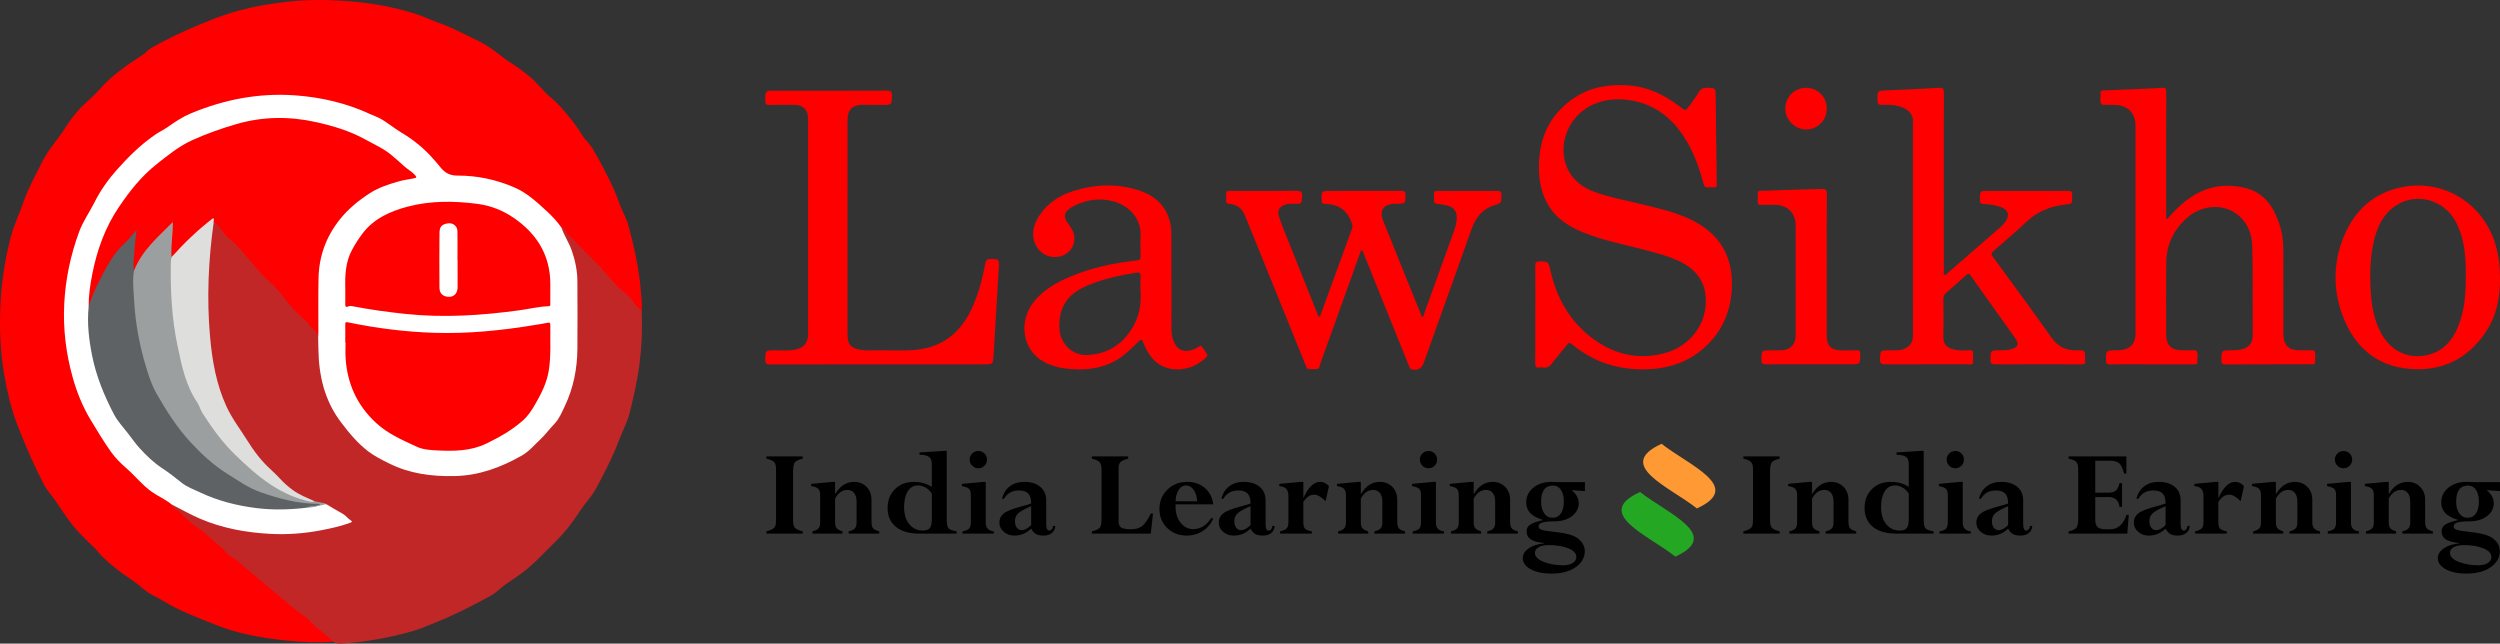 <?xml version="1.0" encoding="UTF-8"?>
<!DOCTYPE svg PUBLIC "-//W3C//DTD SVG 1.1//EN" "http://www.w3.org/Graphics/SVG/1.1/DTD/svg11.dtd">
<!-- Creator: CorelDRAW 2020 (64-Bit) -->
<svg xmlns="http://www.w3.org/2000/svg" xml:space="preserve" width="645.72mm" height="166.232mm" version="1.1" style="shape-rendering:geometricPrecision; text-rendering:geometricPrecision; image-rendering:optimizeQuality; fill-rule:evenodd; clip-rule:evenodd"
viewBox="0 0 64557.7 16619.55"
 xmlns:xlink="http://www.w3.org/1999/xlink"
 xmlns:xodm="http://www.corel.com/coreldraw/odm/2003">
 <rect x="0" y="0" width="64557.7" height="16619.55" fill="#333333" stroke="none"/>
 <defs>
  <style type="text/css">
   <![CDATA[
    .fil8 {fill:#24A824}
    .fil7 {fill:#FF9933}
    .fil6 {fill:black;fill-rule:nonzero}
    .fil5 {fill:#5E6264;fill-rule:nonzero}
    .fil3 {fill:#9C9F9F;fill-rule:nonzero}
    .fil1 {fill:#C22727;fill-rule:nonzero}
    .fil4 {fill:#DEDEDD;fill-rule:nonzero}
    .fil0 {fill:red;fill-rule:nonzero}
    .fil2 {fill:white;fill-rule:nonzero}
   ]]>
  </style>
 </defs>
 <g id="Layer_x0020_1">
  <g id="_2460319104144">
   <path class="fil0" d="M8604.52 16571.9c-407.35,27.79 -814.41,12.52 -1219.4,-31.62 -628.47,-68.19 -1254.18,-173.53 -1839.3,-413.66 -457.8,-187.72 -928.13,-355.63 -1352.23,-621.58 -109.18,-68.18 -230.77,-116.46 -340.64,-187.02 -158.83,-102.58 -289.9,-239.55 -449.13,-342.42 -281.52,-182.49 -545.8,-389.02 -784.56,-626 -54.59,-54.3 -96.96,-121.4 -152.24,-174.9 -242.01,-231.86 -486.68,-460.97 -683.75,-733.82 -117.16,-162.68 -230.48,-328.13 -341.43,-495.05 -98.05,-147.31 -225.26,-272.85 -307.93,-432.77 -258.66,-499.49 -481.15,-1012.97 -684.15,-1538.17 -161.99,-419.28 -261.41,-849.59 -338.18,-1286.21 -105.74,-601.38 -128.69,-1210.44 -100.51,-1820.09 27.09,-590.64 117.45,-1171.51 267.33,-1744.41 84.44,-323.59 231.17,-622.55 338.58,-936.79 118.54,-346.55 303.49,-661.87 463.32,-989.71 161.31,-331.28 414.45,-594.08 607.69,-899.94 140.12,-221.12 298.27,-429.33 488.74,-606.6 141.5,-131.45 290.3,-257.97 414.06,-403.9 153.62,-181.12 333.35,-328.93 517.92,-471.81 184.56,-142.78 379.57,-273.54 577.03,-398.68 76.46,-48.28 125.83,-123.36 203.68,-167.9 537.42,-306.25 1098.89,-556.15 1676.91,-779.34 596.25,-229.79 1210.14,-350.1 1836.84,-422.73 494.36,-56.95 991.38,-58.04 1488.9,-23.94 623.93,42.77 1238.91,143.18 1833.97,334.35 200.92,64.34 396.32,157.46 596.84,229.1 359.17,127.9 691.44,311.18 1034.25,474.16 333.36,158.84 593.3,415.73 900.63,607 139.43,86.51 266.25,188.4 394.94,289.5 208.89,164.76 359.76,388.34 563.84,554.48 198.85,162.38 357.98,357 516.83,552.7 118.93,146.72 225.94,303.78 327.15,463.72 66.02,103.96 163.37,180.42 226.63,285.76 223.19,370.21 420.27,754.3 596.84,1148.55 48.68,108.1 80.7,223.49 125.54,333.75 74.69,183.48 174.8,355.53 225.95,550.63 141.79,541.57 265.95,1085.89 310.78,1645.98 14.19,178.65 36.85,356.31 25.32,535.94 -120.21,-17.74 -176.18,-117.45 -234.91,-200.92 -69.96,-99.43 -153.33,-182.1 -242.71,-260.63 -238.75,-208.99 -451.49,-441.84 -647.29,-691.44 -71.24,-90.75 -156.09,-170.37 -243.98,-245.46 -236.69,-200.53 -437.31,-435.53 -636.16,-671.63 -25.32,-30.15 -57.75,-45.53 -86.91,-67.41 -148.4,-192.93 -326.36,-357.69 -497.81,-528.74 -456.04,-454.26 -1020.55,-672.23 -1646.96,-758.45 -215.21,-29.55 -430.03,-48.38 -647.59,-44.83 -152.35,2.37 -237.09,-114.4 -327.15,-211.36 -101.5,-109.48 -198.46,-223.19 -298.27,-334.05 -281.92,-312.85 -650.74,-508.94 -989.31,-746.72 -509.64,-357.69 -1088.06,-536.04 -1682.83,-670.94 -242.6,-55.28 -489.83,-103.56 -742.48,-99.72 -100.51,1.38 -199.94,-21.19 -301.43,-21.88 -775.19,-5.91 -1521.9,129.28 -2243.2,417.8 -265.85,106.72 -506.78,248.22 -745.93,402.92 -333.06,215.11 -666.41,428.54 -943.1,716.07 -240.24,249.89 -481.16,498.8 -682.37,783.48 -91.05,128.98 -168.6,264.96 -240.24,404 -98.05,189.09 -240.93,352.76 -319.76,550.63 -163.37,409.42 -310.78,823.18 -386.95,1260.78 -61.88,354.24 -101.1,709.86 -102.58,1067.85 -3.45,827.72 148.8,1625.87 490.91,2383.32 135.2,299.95 313.84,575.26 492.59,850.28 132.04,203.29 266.54,404.59 429.63,586.4 63.26,70.54 140.81,121 209.29,183.57 246.74,225.55 451.2,500.57 748.68,669.17 132.83,75.38 268.42,147.02 381.74,251.95 13.21,26.41 26.11,54.3 51.83,71.64 218.66,149.88 382.33,361.53 605.52,511.02 215.2,144.26 409.52,324.28 603.15,499.88 372.97,337.49 772.73,642.76 1156.53,967.44 267.23,226.24 532.2,456.03 802.98,678.83 78.24,64.34 173.13,102.28 246.74,173.12 212.05,204.46 429.34,402.92 661.19,585.12 25.41,19.81 56.36,40.6 42.07,82.37z"/>
   <path class="fil1" d="M14497.85 5875.85c100.51,11.44 105.34,115.39 163.08,169.98 226.93,213.72 433.76,447.75 659.7,663.94 248.22,237.38 448.44,523.13 701.88,757.75 103.56,95.98 226.93,175.89 303.1,293.45 68.48,105.64 152.93,188.41 245.75,267.63 18.43,440.06 2.07,878.46 -50.74,1316.76 -54.89,451.99 -155.01,893.43 -265.56,1333.51 -54.2,215.2 -163.37,408.14 -239.55,613.88 -133.81,363.61 -302.7,708.78 -480.76,1052.29 -85.43,165.44 -168.89,332.27 -279.75,479.97 -81.39,108.49 -171.75,210.67 -246.15,324.39 -194.02,296.49 -402.92,582.25 -658.03,828.7 -290.29,280.14 -555.85,587.48 -883.97,826.63 -116.87,85.14 -235.71,167.91 -356.31,247.53 -157.87,103.57 -284.78,247.14 -452.98,337.89 -432.08,232.95 -863.19,464.81 -1321.69,646.9 -229.39,90.76 -453.27,197.48 -691.34,263.89 -601.38,167.51 -1212.89,281.91 -1837.52,317.68 -73.01,3.85 -141.5,-2.76 -202.3,-46.61 -131.45,-137.26 -284.09,-250.97 -431.79,-368.13 -102.88,-81 -167.51,-196 -279.85,-269.01 -255.11,-166.13 -480.07,-372.28 -712.91,-567.67 -263.89,-221.41 -524.91,-446.37 -793.62,-662.17 -149.48,-120.31 -280.24,-262.8 -454.65,-355.32 -84.15,-44.44 -132.83,-144.26 -213.14,-208.21 -217.96,-173.82 -410.21,-384.79 -642.76,-533.97 -225.55,-144.56 -380.95,-361.83 -600.98,-507.18 -21.29,-14.19 -67.11,-28.47 -43.46,-75.08 57.36,-15.28 100.81,19.91 146.63,42.47 231.17,113.31 457.51,237.77 695.97,334.74 474.17,192.94 972.67,283.29 1480.13,336.11 354.93,37.25 708.78,24.34 1062.04,-5.91 241.23,-20.5 479.98,-70.55 716.76,-124.35 138.65,-31.34 276.01,-66.42 411.89,-106.72 63.96,-18.83 80.31,-41.78 20.5,-94.99 -89.96,-79.92 -181.11,-154.61 -293.74,-201.62 -86.81,-36.16 -159.83,-95.87 -236,-149.78 -102.19,-66.71 -228.41,-46.9 -336.81,-91.05 -269.1,-105.73 -535.74,-224.27 -741.2,-430.4 -307.24,-308.32 -646.9,-590.64 -883.98,-961.83 -160.21,-251.36 -324.28,-500.57 -484.9,-751.93 -237.77,-372.28 -359.07,-782.49 -454.65,-1205.21 -113.71,-504.32 -150.86,-1015.73 -174.51,-1531.18 -30.64,-668.87 11.14,-1332.82 87.21,-1996.07 12.52,-110.86 14.29,-223.19 43.16,-331.98 36.85,-51.83 76.07,-33.69 113.61,-1.77 25.41,21.98 45.91,49.07 66.81,75.48 257.87,328.52 576.34,601.77 850.28,916 59.02,68.09 102.87,145.94 160.21,215.11 69.86,83.46 151.16,154.02 227.73,229.79 184.85,183.57 371.58,364.98 521.06,581.56 95.18,137.66 216.58,257.97 340.64,368.83 148.4,132.83 277.08,281.62 411.88,425.89 40.4,43.06 49.08,99.42 64.75,152.93 13.2,78.24 9.36,156.78 7.59,235.01 -13.51,544.32 98.34,1059.88 336.11,1550.39 140.52,289.51 345.96,529.34 556.54,765.44 538.51,602.37 1238.23,896.49 2021.79,975.42 725.14,73.31 1431.16,-24.33 2080.52,-399.47 149.49,-86.22 298.96,-168.59 432.38,-277.38 101.2,-82.38 182.89,-185.25 277.09,-275.61 364.98,-350.4 622.56,-768.3 769.58,-1254.97 100.51,-332.28 144.65,-671.54 147.41,-1016.42 4.54,-519.3 -8.28,-1038.98 3.85,-1557.98 11.82,-502.74 -98.35,-970.21 -338.58,-1409.98 -29.86,-54.19 -69.57,-108.79 -43.46,-177.96z"/>
   <path class="fil2" d="M14497.85 5875.85c68.48,205.06 193.24,384.11 264.87,588.86 91.05,259.94 145.34,525.6 147.02,799.83 4.24,579.1 4.53,1158.3 0.39,1737.02 -3.45,521.46 -102.18,1021.73 -330.2,1496.2 -74.78,155 -139.82,318.77 -257.67,440.46 -128.89,133.42 -236.99,284.67 -372.57,411.59 -154.02,143.86 -289.21,308.32 -476.62,415.04 -541.96,309.01 -1111.31,517.23 -1746.77,529.04 -584.73,11.14 -1148.56,-62.57 -1676.23,-326.06 -185.94,-92.43 -376.12,-186.33 -539.88,-311.47 -278.37,-212.74 -501.95,-482.14 -712.52,-762.98 -420.66,-560.09 -566.98,-1199.98 -575.36,-1883.74 -1.09,-104.35 -4.14,-208.6 -6.21,-313.25 -52.23,-547.47 -29.56,-1096.72 -17.45,-1644.59 9.76,-445.29 166.53,-862.4 412.98,-1229.16 197.47,-293.74 463.42,-531.9 756.07,-741.1 370.9,-265.66 785.64,-406.07 1225.02,-492.59 30.94,-5.91 75.08,3.15 84.45,-38.23 7.68,-32.71 -25.32,-54.3 -48.68,-69.56 -270.39,-181.41 -476.92,-443.22 -760.22,-606.21 -404.99,-233.24 -817.27,-450.22 -1276.75,-563.15 -144.26,-35.17 -284.78,-89.66 -426.97,-131.44 -174.51,-51.05 -360.74,-56.96 -542.54,-77.45 -283.7,-32.02 -567.38,-30.25 -849.59,3.45 -205.84,24.63 -414.35,37.54 -611.82,120.6 -157.86,66.03 -332.66,81.69 -496.03,138.35 -436.32,151.26 -857.28,337.2 -1231.33,607.98 -389.61,282.61 -759.53,594.09 -1042.82,988.63 -204.07,283.69 -425.89,556.24 -570.43,880.53 -232.55,521.75 -406.77,1058.5 -467.17,1628.93 -16.07,148.49 -29.95,296.49 -43.46,444.99 -25.81,568.36 45.82,1123.42 205.35,1670.6 75.48,259.65 173.13,507.87 287.54,751.25 93.81,199.54 175.2,406.37 316.7,577.33 114.29,138.05 238.07,268.41 338.18,416.81 143.57,212.74 318.77,393.56 515.85,555.56 164.85,135.19 342.12,253.34 515.95,375.73 98.04,68.87 177.26,160.61 283.59,217.96 419.28,226.34 853.43,409.13 1320.99,515.85 374.06,85.23 752.93,116.17 1133.19,124.84 218.65,5.23 439.47,-21.98 658.81,-36.55 111.55,-5.23 221.71,-16.66 328.14,-53.12 16.65,-5.61 34.09,-9.06 51.43,-11.53 57.35,-4.83 115.09,-25.71 171.75,3.85 136.97,80.99 272.16,166.13 411.89,241.61 83.07,44.84 132.83,124.75 213.13,174.12 59.72,36.85 -5.91,52.81 -35.86,63.95 -231.17,85.93 -472.4,136.97 -713.31,184.27 -444.6,87.2 -895.11,121 -1347.99,95.97 -618.82,-34.09 -1222.95,-144.65 -1794.76,-388.62 -252.75,-108.2 -492.59,-246.55 -738.35,-371 -158.54,-129.97 -349.41,-209.19 -515.94,-327.74 -241.52,-171.35 -422.63,-406.37 -643.45,-598.61 -152.25,-132.44 -294.43,-273.25 -410.51,-437.31 -186.63,-264.18 -353.55,-541.27 -520.68,-818.65 -205.84,-342.02 -354.24,-707 -461.35,-1088.05 -175.89,-625.32 -254.13,-1263.55 -220.33,-1914.98 33.01,-634.09 161.2,-1244.54 379.86,-1843.14 103.67,-283.3 275.02,-520.68 406.77,-783.48 152.63,-304.18 349.7,-579.89 575.95,-833.92 304.57,-341.43 628.56,-662.57 1010.2,-918.48 98.05,-65.33 207.22,-115.38 303.79,-184.26 189.89,-135.49 384.21,-262.8 600.69,-352.76 856.88,-355.62 1743.71,-527.67 2675.29,-462.74 681.39,47.99 1332.83,200.63 1952.92,487.07 67.11,30.94 137.66,54.59 204.07,87.21 216.58,106.72 395.92,270.48 603.15,392.47 267.62,157.86 509.24,349.31 724.74,572.89 100.12,103.96 192.64,215.5 283.99,327.44 113.31,138.74 242.7,206.83 435.63,205.74 504.71,-1.67 990.3,100.81 1459.24,302.12 334.44,143.57 588.17,382.03 847.23,619.8 138.34,127.21 266.54,265.26 375.03,419.96z"/>
   <path class="fil0" d="M2289.15 7919.43c-2.47,-285.08 39.31,-565.62 94.2,-843.97 121.3,-616.75 330.89,-1201.37 683.06,-1723.52 276.01,-409.13 581.97,-798.15 973.36,-1108.26 292.66,-232.16 582.95,-469.24 926.75,-625.02 369.82,-167.12 750.16,-301.33 1141.56,-415.04 685.13,-199.15 1374.11,-201.22 2053.72,-50.06 433.17,96.27 868.02,225.25 1266.7,445.68 241.32,133.52 496.83,243.69 705.33,426.48 102.58,90.06 207.91,177.66 307.63,270.48 84.15,78.24 188.8,129.97 267.04,216.19 48.68,53.21 65.63,77.55 -24.04,93.91 -135.88,24.63 -272.46,44.44 -405.98,82.67 -252.35,72.72 -507.17,157.17 -722.67,296.2 -288.52,185.94 -559.4,403.9 -778.74,679.22 -356.31,446.76 -540.48,952.56 -551.62,1519.44 -9.36,466.87 -3.15,934.43 -3.84,1401.3 -0.4,37.15 -3.85,74.39 -5.52,111.25 -35.87,-137.36 -159.92,-208.6 -237.08,-314.92 -89.77,-124.16 -222.5,-206.14 -326.46,-318.47 -244.38,-263.89 -445.29,-567.67 -712.92,-808.9 -330.3,-297.18 -574.96,-669.56 -889.59,-979.26 -50.06,-49.37 -104.26,-95.19 -159.23,-139.04 -117.85,-93.8 -179.04,-235.01 -284.29,-339.65 -27.19,-26.7 -44.93,-58.34 -87.99,-57.35 -28.47,-20.5 -46.61,-58.73 -94.2,-14.88 -98.05,91.05 -215.2,161.99 -291.28,276.3 -47.3,71.23 -128.3,100.8 -191.56,151.94 -161.3,129.97 -283.99,296.2 -433.17,436.92 -23.25,22.27 -37.54,72.32 -87.89,42.76 -24.73,-40.99 -18.14,-86.51 -19.12,-130.66 -4.54,-231.17 26.4,-460.27 39.9,-690.06 -3.74,-6.9 -11.43,-10.45 -17.74,-4.53 -297.48,296.89 -603.44,586.1 -823.08,951.48 -47.7,79.22 -58.73,178.35 -132.44,242.99 -87.6,-36.55 -56.66,-115.77 -50.45,-173.13 29.16,-262.79 15.67,-528.74 76.17,-806.82 -222.2,254.42 -462.74,467.86 -626.11,746.03 -197.08,335.03 -388.92,672.62 -503.33,1047.36 -12.91,42.37 -26.4,87.2 -75.08,104.95z"/>
   <path class="fil3" d="M3459.98 6993.57c200.63,-525.3 622.26,-875.01 1004.3,-1262.95 4.53,305.17 -55.98,604.83 -34.1,907.33 27.79,28.77 13.9,63.27 12.92,95.88 -12.52,399.77 7.29,798.15 35.07,1196.55 24.34,351.08 71.64,698.73 143.97,1041.83 88.29,420.27 184.56,840.52 385.08,1224.63 216.28,413.66 461.65,808.2 759.62,1171.51 286.35,348.92 625.71,638.23 968.43,925.66 274.63,230.48 586.4,399.37 919.75,525.6 148.11,55.97 301.82,103.56 461.65,120.6 105.34,33.7 221.12,28.48 320.15,84.45 -59.71,-13.21 -110.17,34.49 -169.28,26.11 -142.1,-32.71 -287.83,-14.98 -431.69,-32.71 -502.35,-61.89 -985.87,-190.08 -1432.93,-424.01 -473.38,-247.93 -908.61,-554.18 -1291.72,-933.74 -344.49,-341.03 -623.64,-727.21 -888.12,-1130.82 -445.98,-680.99 -626.4,-1445.05 -740.41,-2233.06 -56.37,-388.62 -73.41,-780.12 -69.27,-1172.2 0.4,-48.28 -1.67,-98.73 46.61,-130.66z"/>
   <path class="fil4" d="M8116.76 12940.3c-32.71,27.79 -69.86,20.9 -106.72,13.21 -360.84,-76.46 -690.06,-225.65 -999.07,-425.19 -339.27,-219.35 -632.61,-491.11 -922.22,-769.58 -334.73,-321.23 -604.82,-692.43 -853.72,-1080.07 -58.05,-90.06 -84.15,-201.22 -143.97,-289.51 -297.87,-439.47 -397.99,-946.94 -505.1,-1450.67 -149.09,-699.42 -184.57,-1409.97 -176.19,-2123.58 0.69,-60.11 5.52,-118.93 20.5,-176.97 328.14,-365.97 680.6,-706.02 1071.69,-1004.59 48.29,34.78 2.07,73.7 16.66,105.64 -138.64,982.41 -182.1,1968.98 -94.2,2957.6 54.59,613.2 159.62,1219.11 417.5,1786.1 151.95,334.04 378.19,623.54 571.12,933.34 120.71,192.94 253.83,374.74 407.75,539.79 128.98,138.05 277.48,257.97 403.61,397.69 100.12,110.86 209.98,206.83 328.82,295.51 172.14,128.59 371.29,202.99 563.54,291.28z"/>
   <path class="fil0" d="M8916.39 8846.47c0,-153.23 0.69,-306.25 -0.39,-459.48 -0.3,-50.75 -3.16,-78.93 70.94,-63.27 735.88,152.94 1478.75,246.75 2230.99,270.78 866.24,27.39 1722.43,-59.12 2574.78,-199.54 114,-18.82 229.1,-34.78 342.12,-59.12 62.57,-13.21 78.14,4.83 76.76,65.04 -6.9,395.23 22.66,792.24 -43.75,1185.3 -51.44,306.26 -189.79,578.12 -342.81,844.07 -89.28,155.4 -185.55,306.95 -320.45,426.18 -279.84,248.91 -601.37,430.31 -938.27,594.38 -412.97,200.92 -844.66,201.71 -1283.06,180.42 -179.04,-8.97 -362.52,-21.19 -525.59,-97.25 -368.14,-171.06 -740.42,-329.91 -1047.65,-614.28 -490.92,-454.36 -741.9,-1011.59 -785.35,-1669.92 -8.67,-133.91 -1.38,-268.71 -1.38,-403.31l-6.9 0z"/>
   <path class="fil0" d="M8916.39 7448.52c-7.69,-342.12 4.14,-679.61 172.73,-992.47 79.62,-147.71 167.51,-287.83 269.7,-422.73 297.97,-394.54 727.6,-581.17 1174.27,-698.73 588.86,-154.71 1197.24,-148.11 1802.74,-69.17 340.05,44.83 651.44,169.68 929.9,360.55 596.54,408.73 943.49,963.6 945.17,1704.99 0.39,168.3 0.69,336.21 -0.69,504.41 0,30.25 12.51,70.55 -43.06,72.33 -258.27,7.98 -508.56,71.92 -763.37,106.32 -976.11,132.44 -1953.31,196.49 -2937.11,92.13 -453.27,-47.98 -903.78,-109.47 -1351.14,-196.38 -35.77,-7 -79.62,-14.29 -110.17,-0.3 -82.38,37.15 -91.84,2.07 -90.06,-68.87 3.45,-130.37 1.08,-261.42 1.08,-392.08z"/>
   <path class="fil5" d="M3459.98 6993.57c-35.47,189.1 -20.5,380.26 -9.76,569.35 15.67,278.76 35.87,557.23 77.25,834.32 59.72,399.07 150.18,789.39 272.46,1173.48 65.73,206.53 136.97,411.3 244.08,597.63 255.5,443.22 527.67,875.61 878.07,1253.5 285.76,307.63 593,592.7 950,814.8 275.71,171.36 539.89,362.92 852.45,472.79 463.03,162.29 931.96,288.82 1426.23,300.34 42.08,0.98 93.12,-15.67 116.77,40.99 -13.9,1.38 -27.79,2.76 -41.68,4.14 -111.55,30.94 -229.1,31.33 -341.04,60.21 -428.25,47.99 -857.57,58.04 -1285.13,2.76 -490.12,-62.97 -965.37,-183.58 -1415.88,-394.25 -175.5,-81.98 -361.44,-148 -511.32,-271.47 -157.07,-129.67 -319.75,-252.65 -488.74,-363.9 -217.28,-142.88 -400.06,-321.23 -573.59,-510.03 -109.87,-119.23 -203.68,-253.73 -302.7,-383.02 -125.53,-163.77 -269.11,-312.56 -366.46,-498.9 -250.97,-480.36 -455.34,-976.4 -562.06,-1509.99 -83.76,-418.88 -133.13,-839.53 -89.67,-1267.09 115.38,-374.74 293.35,-721.99 485.59,-1060.57 114.69,-202.3 246.44,-395.92 423.71,-555.85 114.7,-103.27 208.6,-229.79 327.44,-363.6 -18.03,164.36 -40.3,309.01 -48.28,454.36 -10.74,199.83 -49.37,398.97 -17.74,599.99z"/>
   <path class="fil3" d="M7884.8 13115.21c108.1,-51.44 226.34,-47.3 341.04,-60.21 -107.41,53.9 -225.65,49.07 -341.04,60.21z"/>
   <path class="fil2" d="M11816.55 6715.89c0,235.02 1.08,469.93 -0.3,704.64 -1.08,148.4 -87.3,243.98 -216.29,244.38 -156.78,0.29 -250.97,-81.39 -251.95,-235.41 -3.16,-469.93 -3.55,-939.55 0.69,-1409.58 1.67,-166.82 57.35,-224.57 209.29,-251.66 131.35,-23.65 251.66,64.64 254.02,198.16 4.93,249.89 1.38,499.49 1.38,749.47 1.09,0 2.17,0 3.16,0z"/>
   <path class="fil6" d="M20728.63 11785.66l0 57.94c-97.7,22.16 -163.59,51.69 -197.67,89.18 -34.08,36.92 -51.13,114.16 -51.13,230.61l0 1278.59c0,89.74 15.91,152.23 47.72,188.01 31.8,35.22 98.83,65.89 201.08,91.45l0 57.94 -937.21 0 0 -57.94c69.86,-17.61 122.11,-36.92 156.2,-58.51 34.65,-21.02 58.51,-47.71 72.14,-79.52 13.63,-32.37 20.45,-93.72 20.45,-185.17l0 -1275.18c0,-89.74 -15.91,-152.79 -48.28,-188.58 -32.38,-36.35 -98.84,-66.46 -200.51,-90.88l0 -57.94 937.21 0zm8404.8 0l0 57.94c-104.52,26.69 -172.67,57.37 -202.79,91.45 -30.66,34.65 -46,92.02 -46,173.24l0 1343.91c0,82.92 22.15,139.73 65.89,169.83 43.74,30.1 126.66,44.87 248.22,44.87 127.8,0 226.64,-27.83 297.07,-84.06 70.43,-56.24 143.7,-163.59 220.38,-321.5l57.94 0 -57.94 518.03 -1519.98 0 0 -57.94c105.65,-26.69 173.24,-58.51 203.35,-94.86 30.1,-36.92 45.44,-112.47 45.44,-228.34l0 -1275.18c0,-89.74 -16.48,-152.79 -48.85,-188.58 -32.37,-36.35 -98.83,-66.46 -199.94,-90.88l0 -57.94 937.21 0zm16823.26 0l0 57.94c-97.7,22.16 -163.59,51.69 -197.67,89.18 -34.08,36.92 -51.13,114.16 -51.13,230.61l0 1278.59c0,89.74 15.91,152.23 47.72,188.01 31.8,35.22 98.83,65.89 201.08,91.45l0 57.94 -937.21 0 0 -57.94c69.86,-17.61 122.11,-36.92 156.2,-58.51 34.65,-21.02 58.51,-47.71 72.14,-79.52 13.63,-32.37 20.45,-93.72 20.45,-185.17l0 -1275.18c0,-89.74 -15.91,-152.79 -48.28,-188.58 -32.38,-36.35 -98.84,-66.46 -200.51,-90.88l0 -57.94 937.21 0zm8776.28 688.43l64.75 0 0 616.85 -64.75 0c-23.29,-170.4 -115.3,-255.6 -276.06,-255.6l-351.02 0 0 586.75c0,89.75 20.45,153.37 61.35,189.72 40.89,36.92 111.33,55.1 211.29,55.1l116.44 0c194.83,0 334.56,-123.82 418.62,-371.48l57.94 0 -37.48 483.94 -1516.59 0 0 -57.94c99.97,-21.02 166.42,-51.12 199.38,-90.88 32.94,-39.19 49.41,-115.3 49.41,-228.91l0 -1281.43c0,-93.72 -17.04,-157.91 -51.12,-194.26 -34.08,-35.78 -99.97,-63.62 -197.67,-82.36l0 -57.94 1492.72 0 0 443.05 -57.93 0c-32.95,-130.08 -74.41,-218.12 -123.83,-262.99 -49.42,-44.87 -128.37,-67.6 -236.86,-67.6l-385.67 0 0 824.75 351.02 0c79.52,0 140.87,-18.75 182.9,-56.8 42.04,-38.06 73.27,-101.68 93.16,-191.99zm-33168.82 -30.67l0 310.13 6.82 0c122.68,-206.75 284.57,-310.13 485.64,-310.13 126.1,0 232.32,42.6 318.65,127.23 86.34,85.2 129.51,198.24 129.51,340.23l0 562.34c0,81.22 14.2,138.02 43.17,170.96 28.96,32.38 81.22,58.51 157.91,77.25l0 57.94 -790.67 0 0 -57.94c76.11,-16.48 128.93,-42.03 159.03,-75.54 30.1,-34.08 45.44,-85.77 45.44,-155.64l0 -532.79c0,-96.56 -20.45,-171.54 -61.91,-225.5 -41.47,-53.96 -99.97,-80.65 -174.95,-80.65 -131.77,0 -238,74.97 -318.65,224.93l0 600.38c0,76.68 13.64,131.21 40.33,163.02 26.69,32.37 76.68,59.64 150.52,81.79l0 57.94 -777.03 0 0 -57.94c75.54,-18.75 127.8,-44.3 156.77,-76.68 29.53,-32.37 44.31,-80.65 44.31,-144.84l0 -719.1c0,-73.27 -17.05,-126.66 -51.13,-160.17 -33.51,-32.94 -93.72,-56.24 -180.62,-68.16l0 -57.94 558.92 -51.12 57.94 0zm2825.27 -800.89l57.94 0 0 1785.26c0,106.78 15.34,177.78 45.44,213 30.67,34.64 100.54,61.91 210.16,80.65l0 57.94 -961.64 0c-262.99,0 -465.77,-58.51 -607.77,-176.08 -142.01,-117.57 -213,-279.46 -213,-484.51 0,-199.37 63.05,-361.82 189.15,-487.35 125.52,-125.52 289.68,-188.01 491.32,-188.01 176.65,0 330.59,43.17 461.23,129.5l0 -589.02c0,-87.47 -23.29,-148.82 -70.43,-184.03 -47.15,-35.79 -129.51,-55.1 -246.52,-58.51l0 -57.94 644.12 -40.9zm-327.17 1765.94l0 -665.14c-97.7,-138.59 -218.12,-207.88 -361.26,-207.88 -108.49,0 -194.83,49.98 -259.01,150.52 -63.62,100.54 -95.42,236.3 -95.42,408.4 0,189.15 45.44,337.97 136.32,445.32 90.88,107.35 206.75,161.31 346.48,161.31 86.34,0 147.12,-21.59 181.2,-64.76 34.64,-43.17 51.69,-119.28 51.69,-227.77zm1335.38 -965.05l57.94 0 0 1059.91c0,128.93 69.3,201.64 207.89,218.11l0 57.94 -807.71 0 0 -57.94c86.34,-16.48 143.71,-40.9 172.11,-73.27 28.4,-32.37 42.6,-89.18 42.6,-171.54l0 -686.15c0,-78.95 -14.77,-133.48 -44.87,-164.72 -30.11,-31.24 -92.59,-55.67 -186.88,-73.27l0 -57.94 558.92 -51.12zm-357.84 -575.96c0,-60.78 22.16,-113.04 65.89,-156.77 43.74,-43.17 96.57,-64.76 159.04,-64.76 60.78,0 113.04,21.59 156.77,64.19 43.17,42.6 64.76,95.43 64.76,157.34 0,62.49 -21.59,115.3 -64.76,159.04 -43.73,43.74 -95.99,65.89 -156.77,65.89 -62.48,0 -115.3,-22.15 -159.04,-66.46 -43.73,-44.87 -65.89,-97.13 -65.89,-158.48zm1151.92 1963.04c-106.79,0 -197.67,-32.94 -272.64,-98.83 -74.97,-65.9 -112.47,-145.42 -112.47,-238.57 0,-93.15 36.92,-170.4 111.33,-232.32 73.84,-61.34 228.91,-123.25 464.64,-185.17 113.59,-30.1 195.39,-54.53 245.38,-73.27 0,-118.71 -25.56,-204.47 -76.11,-257.87 -51.12,-52.83 -131.21,-79.52 -241.97,-79.52 -173.24,0 -301.04,71.57 -383.98,214.71l-51.12 0c34.64,-138.6 101.67,-245.95 202.21,-322.06 100.54,-76.11 224.93,-114.17 373.75,-114.17 172.11,0 309,42.03 411.81,126.66 102.81,84.07 153.93,202.22 153.93,353.87l0 605.5c0,114.17 25.56,171.54 77.25,171.54 53.39,0 86.9,-39.76 99.97,-119.28l57.94 0c-6.82,79.52 -36.92,140.87 -91.45,184.03 -54.53,43.17 -127.8,64.76 -220.95,64.76 -78.95,0 -142.57,-14.2 -190.86,-42.03 -48.28,-28.4 -88.04,-74.41 -120.41,-138.59l-30.1 28.39c-115.3,101.68 -251.06,152.23 -406.13,152.23zm436.23 -272.64l0 -487.35c-169.83,72.13 -281.73,134.05 -336.83,186.31 -55.1,52.26 -82.36,119.28 -82.36,201.08 0,69.86 16.47,126.09 48.85,168.69 32.94,42.6 76.11,64.19 128.93,64.19 72.14,0 152.8,-44.3 241.41,-132.91zm4645.17 -173.81l57.94 0c-57.94,138.03 -148.26,247.09 -271.51,327.17 -123.26,79.52 -261.85,119.28 -416.35,119.28 -201.08,0 -368.07,-65.32 -502.12,-195.4 -133.48,-130.07 -200.51,-293.66 -200.51,-489.62 0,-199.94 68.72,-366.93 205.61,-500.98 136.89,-134.05 307.29,-201.08 510.64,-201.08 182.9,0 335.13,52.26 456.68,157.34 121.55,105.09 194.26,245.39 217.55,422.04l-973.01 0c-1.13,17.61 -1.7,35.21 -1.7,53.39 0,173.81 43.74,315.24 131.21,424.31 87.47,108.49 195.96,163.01 325.47,163.01 185.17,0 338.54,-93.15 460.09,-279.46zm-916.77 -439.64l558.92 0c-7.95,-120.98 -38.05,-219.25 -91.45,-295.36 -53.39,-75.54 -118.71,-113.59 -196.53,-113.59 -77.25,0 -140.87,36.92 -189.72,111.33 -48.28,74.41 -75.54,173.24 -81.22,297.63zm1500.11 886.09c-106.79,0 -197.67,-32.94 -272.64,-98.83 -74.97,-65.9 -112.47,-145.42 -112.47,-238.57 0,-93.15 36.92,-170.4 111.33,-232.32 73.84,-61.34 228.91,-123.25 464.64,-185.17 113.59,-30.1 195.39,-54.53 245.38,-73.27 0,-118.71 -25.56,-204.47 -76.11,-257.87 -51.12,-52.83 -131.21,-79.52 -241.97,-79.52 -173.24,0 -301.04,71.57 -383.98,214.71l-51.12 0c34.64,-138.6 101.67,-245.95 202.21,-322.06 100.54,-76.11 224.93,-114.17 373.75,-114.17 172.11,0 309,42.03 411.81,126.66 102.81,84.07 153.93,202.22 153.93,353.87l0 605.5c0,114.17 25.56,171.54 77.25,171.54 53.39,0 86.9,-39.76 99.97,-119.28l57.94 0c-6.82,79.52 -36.92,140.87 -91.45,184.03 -54.53,43.17 -127.8,64.76 -220.95,64.76 -78.95,0 -142.57,-14.2 -190.86,-42.03 -48.28,-28.4 -88.04,-74.41 -120.41,-138.59l-30.1 28.39c-115.3,101.68 -251.06,152.23 -406.13,152.23zm436.23 -272.64l0 -487.35c-169.83,72.13 -281.73,134.05 -336.83,186.31 -55.1,52.26 -82.36,119.28 -82.36,201.08 0,69.86 16.47,126.09 48.85,168.69 32.94,42.6 76.11,64.19 128.93,64.19 72.14,0 152.8,-44.3 241.41,-132.91zm1363.22 -1114.43l0 408.97 6.82 0c122.12,-272.65 264.12,-408.97 426.01,-408.97 89.17,0 165.28,36.92 228.34,110.77l-85.2 386.81c-116.44,-111.34 -213,-167 -289.69,-167 -56.8,0 -106.22,13.64 -148.25,40.33 -42.04,26.69 -88.04,74.41 -138.03,143.71l0 525.4c0,82.36 14.2,138.03 43.17,168.13 28.96,30.1 87.47,53.39 174.94,69.86l0 57.94 -817.93 0 0 -57.94c84.06,-19.88 141.44,-46.01 170.4,-78.38 29.53,-32.38 44.31,-85.2 44.31,-159.61l0 -679.33c0,-81.23 -18.75,-142.01 -55.67,-181.77 -37.49,-39.76 -97.13,-63.05 -179.49,-69.86l0 -57.94 562.33 -51.12 57.94 0zm1484.77 0l0 310.13 6.82 0c122.68,-206.75 284.57,-310.13 485.64,-310.13 126.1,0 232.32,42.6 318.65,127.23 86.34,85.2 129.51,198.24 129.51,340.23l0 562.34c0,81.22 14.2,138.02 43.17,170.96 28.96,32.38 81.22,58.51 157.91,77.25l0 57.94 -790.67 0 0 -57.94c76.11,-16.48 128.93,-42.03 159.03,-75.54 30.1,-34.08 45.44,-85.77 45.44,-155.64l0 -532.79c0,-96.56 -20.45,-171.54 -61.91,-225.5 -41.47,-53.96 -99.97,-80.65 -174.95,-80.65 -131.77,0 -238,74.97 -318.65,224.93l0 600.38c0,76.68 13.64,131.21 40.33,163.02 26.69,32.37 76.68,59.64 150.52,81.79l0 57.94 -777.03 0 0 -57.94c75.54,-18.75 127.8,-44.3 156.77,-76.68 29.53,-32.37 44.31,-80.65 44.31,-144.84l0 -719.1c0,-73.27 -17.05,-126.66 -51.13,-160.17 -33.51,-32.94 -93.72,-56.24 -180.62,-68.16l0 -57.94 558.92 -51.12 57.94 0zm1881.23 0l57.94 0 0 1059.91c0,128.93 69.3,201.64 207.89,218.11l0 57.94 -807.71 0 0 -57.94c86.34,-16.48 143.71,-40.9 172.11,-73.27 28.4,-32.37 42.6,-89.18 42.6,-171.54l0 -686.15c0,-78.95 -14.77,-133.48 -44.87,-164.72 -30.11,-31.24 -92.59,-55.67 -186.88,-73.27l0 -57.94 558.92 -51.12zm-357.84 -575.96c0,-60.78 22.16,-113.04 65.89,-156.77 43.74,-43.17 96.57,-64.76 159.04,-64.76 60.78,0 113.04,21.59 156.77,64.19 43.17,42.6 64.76,95.43 64.76,157.34 0,62.49 -21.59,115.3 -64.76,159.04 -43.73,43.74 -95.99,65.89 -156.77,65.89 -62.48,0 -115.3,-22.15 -159.04,-66.46 -43.73,-44.87 -65.89,-97.13 -65.89,-158.48zm1390.48 575.96l0 310.13 6.82 0c122.68,-206.75 284.57,-310.13 485.64,-310.13 126.1,0 232.32,42.6 318.65,127.23 86.34,85.2 129.51,198.24 129.51,340.23l0 562.34c0,81.22 14.2,138.02 43.17,170.96 28.96,32.38 81.22,58.51 157.91,77.25l0 57.94 -790.67 0 0 -57.94c76.11,-16.48 128.93,-42.03 159.03,-75.54 30.1,-34.08 45.44,-85.77 45.44,-155.64l0 -532.79c0,-96.56 -20.45,-171.54 -61.91,-225.5 -41.47,-53.96 -99.97,-80.65 -174.95,-80.65 -131.77,0 -238,74.97 -318.65,224.93l0 600.38c0,76.68 13.64,131.21 40.33,163.02 26.69,32.37 76.68,59.64 150.52,81.79l0 57.94 -777.03 0 0 -57.94c75.54,-18.75 127.8,-44.3 156.77,-76.68 29.53,-32.37 44.31,-80.65 44.31,-144.84l0 -719.1c0,-73.27 -17.05,-126.66 -51.13,-160.17 -33.51,-32.94 -93.72,-56.24 -180.62,-68.16l0 -57.94 558.92 -51.12 57.94 0zm1356.4 528.81c0,-151.66 61.35,-277.75 184.6,-378.29 122.69,-100.54 278.89,-150.53 467.48,-150.53 34.64,0 84.06,1.7 148.82,5.11l43.16 1.71 672.52 0 0 231.75 -328.31 -23.86 -6.81 6.82c116.43,97.13 174.94,206.18 174.94,327.18 0,134.05 -57.94,245.95 -174.38,335.69 -116.43,89.75 -265.82,134.62 -448.72,134.62 -150.53,0 -256.74,10.23 -319.22,31.24 -62.49,20.45 -93.72,54.53 -93.72,101.67 0,35.22 22.71,62.49 68.72,81.8 45.44,19.88 148.25,38.05 308.43,53.96 232.31,24.42 399.87,57.37 502.12,98.27 102.24,41.46 180.05,98.26 233.45,170.96 53.39,72.7 80.09,148.26 80.09,227.21 0,168.69 -78.39,308.42 -235.73,418.62 -157.34,110.77 -365.23,165.86 -624.24,165.86 -218.11,0 -395.9,-36.92 -534.49,-111.34 -138.03,-74.4 -207.32,-170.4 -207.32,-287.98 0,-95.43 49.98,-178.92 149.39,-249.92 99.97,-71 232.88,-114.73 399.31,-131.21l0 -8.52c-155.64,-15.34 -269.24,-46.58 -341.37,-93.72 -72.14,-47.15 -108.5,-117.58 -108.5,-211.87 0,-70.99 30.11,-127.23 90.89,-169.26 60.21,-42.03 169.83,-81.22 328.31,-116.44l0 -6.82c-148.82,-45.44 -257.31,-104.51 -326.04,-177.21 -68.73,-72.7 -103.38,-164.15 -103.38,-275.49zm385.1 -15.34c0,125.53 26.69,226.07 80.66,301.04 53.39,74.98 124.96,112.47 214.13,112.47 92.59,0 164.15,-36.91 215.28,-110.19 50.55,-73.27 76.11,-177.79 76.11,-312.98 0,-127.8 -24.99,-227.77 -75.55,-299.9 -49.98,-72.13 -117.57,-108.49 -202.21,-108.49 -205.62,0 -308.43,139.16 -308.43,418.05zm-160.17 1316.65c0,97.13 74.4,175.51 223.79,235.15 148.82,59.08 321.5,88.61 517.46,88.61 96,0 174.38,-19.88 236.3,-59.64 61.91,-40.33 92.58,-90.88 92.58,-151.66 0,-96.57 -69.86,-172.68 -210.16,-227.78 -140.3,-55.66 -308.42,-82.92 -504.39,-82.35 -107.93,0 -194.26,18.18 -259.01,53.96 -64.19,35.78 -96.56,84.06 -96.56,143.71zm7156.34 -1830.13l0 310.13 6.82 0c122.68,-206.75 284.57,-310.13 485.64,-310.13 126.1,0 232.32,42.6 318.65,127.23 86.34,85.2 129.51,198.24 129.51,340.23l0 562.34c0,81.22 14.2,138.02 43.17,170.96 28.96,32.38 81.22,58.51 157.91,77.25l0 57.94 -790.67 0 0 -57.94c76.11,-16.48 128.93,-42.03 159.03,-75.54 30.1,-34.08 45.44,-85.77 45.44,-155.64l0 -532.79c0,-96.56 -20.45,-171.54 -61.91,-225.5 -41.47,-53.96 -99.97,-80.65 -174.95,-80.65 -131.77,0 -238,74.97 -318.65,224.93l0 600.38c0,76.68 13.64,131.21 40.33,163.02 26.69,32.37 76.68,59.64 150.52,81.79l0 57.94 -777.03 0 0 -57.94c75.54,-18.75 127.8,-44.3 156.77,-76.68 29.53,-32.37 44.31,-80.65 44.31,-144.84l0 -719.1c0,-73.27 -17.05,-126.66 -51.13,-160.17 -33.51,-32.94 -93.72,-56.24 -180.62,-68.16l0 -57.94 558.92 -51.12 57.94 0zm2825.27 -800.89l57.94 0 0 1785.26c0,106.78 15.34,177.78 45.44,213 30.67,34.64 100.54,61.91 210.16,80.65l0 57.94 -961.64 0c-262.99,0 -465.77,-58.51 -607.77,-176.08 -142.01,-117.57 -213,-279.46 -213,-484.51 0,-199.37 63.05,-361.82 189.15,-487.35 125.52,-125.52 289.68,-188.01 491.32,-188.01 176.65,0 330.59,43.17 461.23,129.5l0 -589.02c0,-87.47 -23.29,-148.82 -70.43,-184.03 -47.15,-35.79 -129.51,-55.1 -246.52,-58.51l0 -57.94 644.12 -40.9zm-327.17 1765.94l0 -665.14c-97.7,-138.59 -218.12,-207.88 -361.26,-207.88 -108.49,0 -194.83,49.98 -259.01,150.52 -63.62,100.54 -95.42,236.3 -95.42,408.4 0,189.15 45.44,337.97 136.32,445.32 90.88,107.35 206.75,161.31 346.48,161.31 86.34,0 147.12,-21.59 181.2,-64.76 34.64,-43.17 51.69,-119.28 51.69,-227.77zm1335.38 -965.05l57.94 0 0 1059.91c0,128.93 69.3,201.64 207.89,218.11l0 57.94 -807.71 0 0 -57.94c86.34,-16.48 143.71,-40.9 172.11,-73.27 28.4,-32.37 42.6,-89.18 42.6,-171.54l0 -686.15c0,-78.95 -14.77,-133.48 -44.87,-164.72 -30.11,-31.24 -92.59,-55.67 -186.88,-73.27l0 -57.94 558.92 -51.12zm-357.84 -575.96c0,-60.78 22.16,-113.04 65.89,-156.77 43.74,-43.17 96.57,-64.76 159.04,-64.76 60.78,0 113.04,21.59 156.77,64.19 43.17,42.6 64.76,95.43 64.76,157.34 0,62.49 -21.59,115.3 -64.76,159.04 -43.73,43.74 -95.99,65.89 -156.77,65.89 -62.48,0 -115.3,-22.15 -159.04,-66.46 -43.73,-44.87 -65.89,-97.13 -65.89,-158.48zm1151.92 1963.04c-106.79,0 -197.67,-32.94 -272.64,-98.83 -74.97,-65.9 -112.47,-145.42 -112.47,-238.57 0,-93.15 36.92,-170.4 111.33,-232.32 73.84,-61.34 228.91,-123.25 464.64,-185.17 113.59,-30.1 195.39,-54.53 245.38,-73.27 0,-118.71 -25.56,-204.47 -76.11,-257.87 -51.12,-52.83 -131.21,-79.52 -241.97,-79.52 -173.24,0 -301.04,71.57 -383.98,214.71l-51.12 0c34.64,-138.6 101.67,-245.95 202.21,-322.06 100.54,-76.11 224.93,-114.17 373.75,-114.17 172.11,0 309,42.03 411.81,126.66 102.81,84.07 153.93,202.22 153.93,353.87l0 605.5c0,114.17 25.56,171.54 77.25,171.54 53.39,0 86.9,-39.76 99.97,-119.28l57.94 0c-6.82,79.52 -36.92,140.87 -91.45,184.03 -54.53,43.17 -127.8,64.76 -220.95,64.76 -78.95,0 -142.57,-14.2 -190.86,-42.03 -48.28,-28.4 -88.04,-74.41 -120.41,-138.59l-30.1 28.39c-115.3,101.68 -251.06,152.23 -406.13,152.23zm436.23 -272.64l0 -487.35c-169.83,72.13 -281.73,134.05 -336.83,186.31 -55.1,52.26 -82.36,119.28 -82.36,201.08 0,69.86 16.47,126.09 48.85,168.69 32.94,42.6 76.11,64.19 128.93,64.19 72.14,0 152.8,-44.3 241.41,-132.91zm3629.57 272.64c-106.79,0 -197.67,-32.94 -272.64,-98.83 -74.97,-65.9 -112.47,-145.42 -112.47,-238.57 0,-93.15 36.92,-170.4 111.33,-232.32 73.84,-61.34 228.91,-123.25 464.64,-185.17 113.59,-30.1 195.39,-54.53 245.38,-73.27 0,-118.71 -25.56,-204.47 -76.11,-257.87 -51.12,-52.83 -131.21,-79.52 -241.97,-79.52 -173.24,0 -301.04,71.57 -383.98,214.71l-51.12 0c34.64,-138.6 101.67,-245.95 202.21,-322.06 100.54,-76.11 224.93,-114.17 373.75,-114.17 172.11,0 309,42.03 411.81,126.66 102.81,84.07 153.93,202.22 153.93,353.87l0 605.5c0,114.17 25.56,171.54 77.25,171.54 53.39,0 86.9,-39.76 99.97,-119.28l57.94 0c-6.82,79.52 -36.92,140.87 -91.45,184.03 -54.53,43.17 -127.8,64.76 -220.95,64.76 -78.95,0 -142.57,-14.2 -190.86,-42.03 -48.28,-28.4 -88.04,-74.41 -120.41,-138.59l-30.1 28.39c-115.3,101.68 -251.06,152.23 -406.13,152.23zm436.23 -272.64l0 -487.35c-169.83,72.13 -281.73,134.05 -336.83,186.31 -55.1,52.26 -82.36,119.28 -82.36,201.08 0,69.86 16.47,126.09 48.85,168.69 32.94,42.6 76.11,64.19 128.93,64.19 72.14,0 152.8,-44.3 241.41,-132.91zm1363.22 -1114.43l0 408.97 6.82 0c122.12,-272.65 264.12,-408.97 426.01,-408.97 89.17,0 165.28,36.92 228.34,110.77l-85.2 386.81c-116.44,-111.34 -213,-167 -289.69,-167 -56.8,0 -106.22,13.64 -148.25,40.33 -42.04,26.69 -88.04,74.41 -138.03,143.71l0 525.4c0,82.36 14.2,138.03 43.17,168.13 28.96,30.1 87.47,53.39 174.94,69.86l0 57.94 -817.93 0 0 -57.94c84.06,-19.88 141.44,-46.01 170.4,-78.38 29.53,-32.38 44.31,-85.2 44.31,-159.61l0 -679.33c0,-81.23 -18.75,-142.01 -55.67,-181.77 -37.49,-39.76 -97.13,-63.05 -179.49,-69.86l0 -57.94 562.33 -51.12 57.94 0zm1484.77 0l0 310.13 6.82 0c122.68,-206.75 284.57,-310.13 485.64,-310.13 126.1,0 232.32,42.6 318.65,127.23 86.34,85.2 129.51,198.24 129.51,340.23l0 562.34c0,81.22 14.2,138.02 43.17,170.96 28.96,32.38 81.22,58.51 157.91,77.25l0 57.94 -790.67 0 0 -57.94c76.11,-16.48 128.93,-42.03 159.03,-75.54 30.1,-34.08 45.44,-85.77 45.44,-155.64l0 -532.79c0,-96.56 -20.45,-171.54 -61.91,-225.5 -41.47,-53.96 -99.97,-80.65 -174.95,-80.65 -131.77,0 -238,74.97 -318.65,224.93l0 600.38c0,76.68 13.64,131.21 40.33,163.02 26.69,32.37 76.68,59.64 150.52,81.79l0 57.94 -777.03 0 0 -57.94c75.54,-18.75 127.8,-44.3 156.77,-76.68 29.53,-32.37 44.31,-80.65 44.31,-144.84l0 -719.1c0,-73.27 -17.05,-126.66 -51.13,-160.17 -33.51,-32.94 -93.72,-56.24 -180.62,-68.16l0 -57.94 558.92 -51.12 57.94 0zm1881.23 0l57.94 0 0 1059.91c0,128.93 69.3,201.64 207.89,218.11l0 57.94 -807.71 0 0 -57.94c86.34,-16.48 143.71,-40.9 172.11,-73.27 28.4,-32.37 42.6,-89.18 42.6,-171.54l0 -686.15c0,-78.95 -14.77,-133.48 -44.87,-164.72 -30.11,-31.24 -92.59,-55.67 -186.88,-73.27l0 -57.94 558.92 -51.12zm-357.84 -575.96c0,-60.78 22.16,-113.04 65.89,-156.77 43.74,-43.17 96.57,-64.76 159.04,-64.76 60.78,0 113.04,21.59 156.77,64.19 43.17,42.6 64.76,95.43 64.76,157.34 0,62.49 -21.59,115.3 -64.76,159.04 -43.73,43.74 -95.99,65.89 -156.77,65.89 -62.48,0 -115.3,-22.15 -159.04,-66.46 -43.73,-44.87 -65.89,-97.13 -65.89,-158.48zm1390.48 575.96l0 310.13 6.82 0c122.68,-206.75 284.57,-310.13 485.64,-310.13 126.1,0 232.32,42.6 318.65,127.23 86.34,85.2 129.51,198.24 129.51,340.23l0 562.34c0,81.22 14.2,138.02 43.17,170.96 28.96,32.38 81.22,58.51 157.91,77.25l0 57.94 -790.67 0 0 -57.94c76.11,-16.48 128.93,-42.03 159.03,-75.54 30.1,-34.08 45.44,-85.77 45.44,-155.64l0 -532.79c0,-96.56 -20.45,-171.54 -61.91,-225.5 -41.47,-53.96 -99.97,-80.65 -174.95,-80.65 -131.77,0 -238,74.97 -318.65,224.93l0 600.38c0,76.68 13.64,131.21 40.33,163.02 26.69,32.37 76.68,59.64 150.52,81.79l0 57.94 -777.03 0 0 -57.94c75.54,-18.75 127.8,-44.3 156.77,-76.68 29.53,-32.37 44.31,-80.65 44.31,-144.84l0 -719.1c0,-73.27 -17.05,-126.66 -51.13,-160.17 -33.51,-32.94 -93.72,-56.24 -180.62,-68.16l0 -57.94 558.92 -51.12 57.94 0zm1356.4 528.81c0,-151.66 61.35,-277.75 184.6,-378.29 122.69,-100.54 278.89,-150.53 467.48,-150.53 34.64,0 84.06,1.7 148.82,5.11l43.16 1.71 672.52 0 0 231.75 -328.31 -23.86 -6.81 6.82c116.43,97.13 174.94,206.18 174.94,327.18 0,134.05 -57.94,245.95 -174.38,335.69 -116.43,89.75 -265.82,134.62 -448.72,134.62 -150.53,0 -256.74,10.23 -319.22,31.24 -62.49,20.45 -93.72,54.53 -93.72,101.67 0,35.22 22.71,62.49 68.72,81.8 45.44,19.88 148.25,38.05 308.43,53.96 232.31,24.42 399.87,57.37 502.12,98.27 102.24,41.46 180.05,98.26 233.45,170.96 53.39,72.7 80.09,148.26 80.09,227.21 0,168.69 -78.39,308.42 -235.73,418.62 -157.34,110.77 -365.23,165.86 -624.24,165.86 -218.11,0 -395.9,-36.92 -534.49,-111.34 -138.03,-74.4 -207.32,-170.4 -207.32,-287.98 0,-95.43 49.98,-178.92 149.39,-249.92 99.97,-71 232.88,-114.73 399.31,-131.21l0 -8.52c-155.64,-15.34 -269.24,-46.58 -341.37,-93.72 -72.14,-47.15 -108.5,-117.58 -108.5,-211.87 0,-70.99 30.11,-127.23 90.89,-169.26 60.21,-42.03 169.83,-81.22 328.31,-116.44l0 -6.82c-148.82,-45.44 -257.31,-104.51 -326.04,-177.21 -68.73,-72.7 -103.38,-164.15 -103.38,-275.49zm385.1 -15.34c0,125.53 26.69,226.07 80.66,301.04 53.39,74.98 124.96,112.47 214.13,112.47 92.59,0 164.15,-36.91 215.28,-110.19 50.55,-73.27 76.11,-177.79 76.11,-312.98 0,-127.8 -24.99,-227.77 -75.55,-299.9 -49.98,-72.13 -117.57,-108.49 -202.21,-108.49 -205.62,0 -308.43,139.16 -308.43,418.05zm-160.17 1316.65c0,97.13 74.4,175.51 223.79,235.15 148.82,59.08 321.5,88.61 517.46,88.61 96,0 174.38,-19.88 236.3,-59.64 61.91,-40.33 92.58,-90.88 92.58,-151.66 0,-96.57 -69.86,-172.68 -210.16,-227.78 -140.3,-55.66 -308.42,-82.92 -504.39,-82.35 -107.93,0 -194.26,18.18 -259.01,53.96 -64.19,35.78 -96.56,84.06 -96.56,143.71z"/>
   <path class="fil0" d="M39647.7 8112.29c0,-416.18 2.54,-832.25 -1.73,-1248.3 -1.12,-88.57 23.99,-114.39 112.56,-112.67 223.49,4.37 223.49,0 275.55,227.76 157.81,690.2 477.78,1282.78 1044.54,1724.26 582.11,453.08 1233.16,609.47 1947.65,404.27 568.88,-163.59 1075.75,-705.13 1019.42,-1446.57 -32.23,-426.14 -274.73,-710.93 -642.4,-896.4 -312.77,-157.91 -653.19,-238.54 -990.35,-326.79 -494.66,-129.84 -997.87,-228.88 -1476.77,-415.05 -407.83,-158.12 -765.43,-378.05 -982.82,-774.79 -182.21,-332.9 -227.45,-693.35 -210.88,-1066.71 31.22,-713.16 333.92,-1276.67 933.3,-1668.33 421.16,-275.14 895.69,-343.26 1388.11,-306.66 493.95,36.6 920.09,243.93 1307.18,541.23 159.22,122.01 157.4,124.45 272.6,-40.87 76.35,-109.41 157.81,-215.96 226.33,-330.05 52.67,-87.14 118.35,-114.69 218.41,-110.43 213.82,9.36 213.82,4.27 216.26,218.81 9.05,727.82 19.02,1455.22 26.23,2182.63 2.14,204.16 14.75,164.71 -162.48,168.99 -14.74,0.3 -30.09,-2.14 -44.53,0.71 -83.17,16.17 -115.5,-22.98 -135.95,-101.48 -95.78,-370.92 -224.91,-729.95 -416.78,-1063.25 -311.33,-541.64 -744.29,-932.59 -1371.33,-1065.28 -647.39,-136.66 -1322.84,40.87 -1663.25,645.66 -310.93,552.01 -213.02,1382 610.48,1691.93 432.63,163.19 887.44,237.52 1333,349.36 456.95,114.79 919.28,219.22 1332.91,454.91 649.22,369.4 938.38,935.84 908.19,1681.56 -22.58,563.5 -212.71,1049.52 -608.35,1450.54 -431.11,437.21 -963.81,632.44 -1572.14,654.3 -732.09,26.13 -1383.84,-177.53 -1948.87,-647.08 -51.25,-42.71 -81.75,-41.69 -124.45,12.91 -128.42,163.19 -267.52,318.16 -391.66,484.9 -60.61,81.45 -125.57,117.64 -224.2,103.31 -32.64,-4.68 -67.12,-4.27 -100.06,0 -84.29,11.19 -107.68,-24.4 -106.86,-106.86 3.56,-423.29 1.42,-846.88 1.42,-1270.47l1.73 0zm23826.87 325.77c-155.36,375.91 -411.79,657.86 -827.86,737.48 -503.31,96.19 -933.71,-133.81 -1175.81,-602.55 -161.77,-312.86 -223.89,-651.76 -247.18,-996.85 -31.22,-467.73 -26.23,-934.42 87.13,-1393.91 89.38,-360.45 251.86,-677.58 572.55,-883.47 523.64,-336.87 1225.94,-139.92 1528.32,421.15 203.47,376.62 251.86,787.3 262.64,1205.9 1.42,55.93 0,111.55 0,167.56 2.84,458.37 -21.87,914.6 -199.81,1344.69zm1055.22 -1712.36c-22.17,-154.96 -55.21,-306.76 -102.19,-455.21 -321.71,-1016.58 -1310.63,-1631.43 -2347.64,-1447.7 -752.93,133.41 -1265.49,585.77 -1552.12,1277.7 -279.11,673.61 -288.37,1376.32 -31.52,2055.32 295.88,782.32 852.98,1294.16 1717.45,1368.8 833.25,72.39 1504.02,-248.92 1972.75,-945.51 281.96,-418.61 379.57,-896.8 370.62,-1398.27 -2.24,-152.02 -6.1,-303.82 -27.35,-455.12zm-35305.53 1769.1c-269.75,424.01 -655.01,656.14 -1160.04,673.62 -377.43,13.32 -696.3,-304.83 -708.08,-696.19 -16.17,-547.03 208.43,-884.5 738.18,-1105.86 395.63,-165.33 811.7,-252.87 1232.85,-323.54 102.91,-17.19 137.07,11.79 127.3,117.23 -9.66,106.56 -2.13,214.94 -2.13,322.52 26.23,360.45 -31.21,703 -228.07,1012.21zm1943.38 651.05c-47.38,-74.63 -91.51,-154.25 -153.54,-214.84 -12.92,-12.51 -97.51,49.11 -150.28,75.34 -22.98,11.49 -47.69,20.44 -72.5,28.36 -235.99,76.36 -408.84,-7.22 -492.12,-241.49 -34.77,-98.22 -49.52,-201.22 -49.52,-306.25 1.12,-419.73 0.41,-839.35 0.41,-1259.08l-1.42 0c0,-397.46 0.71,-794.81 0,-1192.69 -1.12,-512.56 -277.99,-916.43 -760.86,-1091.11 -583.22,-211.69 -1175.4,-196.24 -1759.34,-15.05 -403.25,124.76 -740.01,359.33 -950.18,741.44 -162.48,294.76 -120.59,630.92 97.21,828.18 269.75,244.64 717.34,154.96 838.23,-172.14 75.64,-205.59 3.25,-382.42 -125.88,-547.03 -138.79,-176.52 -118.04,-289.49 65.28,-416.48 21.16,-15.05 44.13,-27.25 67.42,-39.04 333.92,-170.01 684.81,-224.2 1046.37,-120.59 375.2,107.68 704.43,424 687.25,888.16 -6.51,174.37 -6.51,349.36 0.3,523.74 3.26,86.01 -31.92,103.61 -108.69,112.25 -588.93,63.45 -1164.32,187.6 -1711.65,418.62 -350.79,147.74 -679.42,332.18 -927.21,633.04 -401.83,487.55 -331.88,1248 252.46,1565.74 215.56,117.34 448.7,166.85 691.92,185.46 548.15,41.59 1049.93,-62.43 1468.14,-444.43 98.73,-89.68 196.95,-180.07 291.31,-274.43 50.94,-51.25 76.77,-54.81 105.14,19.73 60.91,160.04 142.35,309.91 256.43,439.45 332.19,376.32 984.95,352.21 1375.2,-45.96 23.38,-23.99 38.43,-49.82 20.14,-78.9zm15473.49 -6877.92c299.85,0.71 531.98,235.69 531.98,538.39 0.31,293.44 -233.56,532.69 -524.76,536.65 -293.44,4.27 -551.7,-251.85 -547.43,-542.76 4.27,-296.99 243.62,-532.99 540.21,-532.28zm530.86 4586.91c0,605.4 0,1210.89 0,1816.38 0,257.55 114.08,372.76 373.77,375.91 133.81,1.83 267.62,3.26 401.43,-1.73 69.13,-2.54 87.14,21.87 88.15,88.97 5.09,273.62 7.22,272.6 -264.66,272.19 -717.44,-0.71 -1434.78,-1.73 -2152.22,1.43 -96.8,0.4 -138.08,-16.89 -134.12,-126.59 8.24,-233.56 1.83,-233.56 232.75,-233.86 92.93,0 185.87,1.42 278.8,-1.43 233.15,-6.81 372.65,-147.13 372.96,-380.58 1.52,-672.6 0.41,-1344.79 0.41,-2017.29 0,-274.84 1.11,-549.98 0.3,-824.72 -1.02,-314.59 -202.95,-522.92 -521.1,-533.7 -122.31,-4.28 -245.35,-3.26 -368.07,0.71 -64.17,1.83 -93.95,-13.33 -91.11,-86.12 12.92,-336.77 -63.45,-263.25 273.72,-281.25 455.93,-23.99 912.87,-26.12 1369.1,-44.43 108.7,-4.27 144.59,19.73 143.17,137.37 -6.82,612.71 -3.26,1225.73 -3.26,1838.74zm-12023.34 -397.86c-182.52,509 -364.72,1016.99 -547.34,1525.17 -170,474.64 -339.7,949.16 -512.26,1422.68 -16.47,44.84 -15.05,116.22 -77.47,123.74 -80.33,9.26 -163.19,4.28 -243.83,-4.67 -17.29,-1.83 -33.04,-45.56 -43.82,-72.5 -525.17,-1294.15 -1049.94,-2588.73 -1573.57,-3883.29 -73.92,-182.92 -205.19,-289.38 -401.43,-302.29 -70.97,-4.67 -87.54,-29.48 -85.71,-93.34 7.93,-287.65 -42.71,-240.67 238.13,-241.38 528.01,-1.84 1056.03,1.42 1583.74,-3.97 104.73,-0.71 142.76,23.69 138.39,134.21 -8.55,203.37 -2.14,203.37 -210.17,201.53 -66.71,-0.71 -133.1,-7.11 -199.09,12.21 -178.95,53.08 -239.56,149.57 -183.33,326.49 50.23,158.51 113.07,313.07 174.69,467.72 270.46,677.89 542.35,1355.48 814.34,2032.75 11.39,28.67 8.54,77.48 53.07,72.8 31.93,-3.56 28.98,-47.38 38.74,-73.2 267.52,-730.26 534.12,-1461.73 800.61,-2192.7 12.92,-35.18 18.61,-71.37 7.12,-109.1 -104.32,-350.79 -330.66,-525.78 -703,-534.02 -68.93,-1.83 -87.13,-21.25 -88.25,-88.66 -4.27,-247.08 -6.82,-247.49 243.52,-247.49 605.91,0 1212.1,1.43 1817.91,-1.42 75.64,-0.41 103.71,18.3 104.02,99.03 0,234.88 3.56,234.88 -231.73,233.15 -11.08,0 -22.27,-0.4 -33.35,0 -308.49,9.26 -418.91,169.6 -306.66,452.98 168.18,424 340.72,845.86 511.45,1268.74 152.83,377.74 304.93,755.77 458.47,1133.51 8.95,21.87 2.13,59.49 36.6,61.32 43.72,2.54 35.18,-40.57 44.13,-65.69 264.36,-731.68 528.01,-1463.77 791.67,-2196.25 9.97,-27.65 18.2,-56.33 25.01,-85.41 108.7,-454.5 -105.04,-529.43 -446.88,-560.65 -92.93,-8.24 -117.63,-36.2 -113.67,-125.47 9.97,-234.98 -39.14,-213.12 214.13,-213.42 472,-0.82 944.39,2.85 1416.49,-0.41 87.13,-0.41 115.5,22.98 113.36,112.26 -5.08,196.95 0.71,199.8 -193.7,260.8 -308.89,97.21 -475.35,325.37 -578.95,614.74 -412.51,1154.36 -825.73,2309.02 -1238.65,3463.27 -50.53,140.62 -180.38,202.35 -317.74,151.71 -40.57,-15.05 -47.39,-51.96 -61.42,-86.43 -388.81,-966.35 -778.35,-1931.88 -1167.88,-2897.52 -13.22,-33.35 -15.45,-74.22 -65.68,-91.51zm-12445.32 2951.01c-936.55,0 -1873.53,-1.12 -2810.08,2.13 -100.36,0.31 -136.25,-22.97 -132.69,-129.13 7.22,-234.27 1.42,-232.13 232.13,-234.98 174.28,-2.13 349.67,17.6 522.93,-14.34 247.18,-45.55 351.91,-170.71 351.91,-420.03 0.71,-958.42 0.3,-1916.95 0.3,-2875.37 0,-888.15 0.41,-1775.91 0,-2663.66 0,-232.84 -117.94,-359.43 -352.92,-364.82 -215.25,-5.39 -431.11,-2.85 -646.78,2.85 -84.6,2.23 -106.87,-28.98 -106.87,-109.72 0,-258.26 -2.85,-258.26 257.96,-258.26 959.13,0 1917.96,1.42 2877.08,-2.54 104.02,-0.31 142.05,19.73 137.06,132.38 -10.47,236.41 -3.96,237.12 -242.91,236.41 -171.02,-0.41 -342.14,-3.56 -512.87,-3.56 -261.92,0 -390.64,125.87 -391.36,388.81 -1.42,687.25 -0.4,1374.49 -0.4,2061.73 -0.31,1159.02 -0.31,2317.96 0,3477.29 0,261.82 85,362.58 343.26,401.02 140.32,20.74 281.96,13.93 422.98,11.79 345.4,-4.98 691.52,23.69 1035.9,-16.47 654.2,-76.05 1103.32,-435.79 1385.26,-1019.42 186.89,-387.09 295.58,-798.48 373.06,-1218.52 14.75,-79.61 42.71,-104.02 121.2,-103.71 237.52,1.12 237.83,-1.73 223.89,237.12 -44.12,740.42 -88.66,1480.73 -132.79,2221.46 -15.76,264.67 -15.35,262.23 -279,261.82 -892.13,-1.01 -1784.16,-0.3 -2676.28,-0.3zm27491.77 -4716.45c0,768.99 -0.41,1538.08 0.71,2307.18 0.3,34.06 -20.44,81.75 21.87,100.05 36.9,16.17 54.9,-29.38 78.59,-49.92 454.4,-393.8 907.78,-788.72 1361.98,-1183.34 53.38,-46.56 101.48,-97.91 138.79,-158.11 100.46,-161.05 60.61,-283.07 -113.67,-354.45 -143.16,-58.47 -294.56,-76.36 -446.57,-81.75 -85.41,-2.84 -112.66,-31.61 -110.93,-118.35 4.37,-223.18 0,-223.18 224.2,-223.18 669.34,0 1338.28,0 2007.64,0 152.82,0 152.82,0.41 152.82,150.69 0.41,182.21 0.41,183.33 -179.36,202.35 -388.1,40.87 -727.1,181.8 -1014.34,455.82 -268.74,255.82 -554.25,493.95 -833.26,738.29 -49.93,43.72 -78.6,76.76 -28.37,145.6 510.43,697.32 1024.1,1392.08 1522.33,2097.63 168.88,239.66 380.89,335.03 661.41,327.92 204.06,-5.09 205.18,0.3 203.77,200.51 -1.12,176.41 25.41,159.22 -160.75,159.22 -721.31,0.41 -1442.3,-2.54 -2163.61,0.71 -94.36,0.41 -119.47,-29.38 -117.64,-120.48 4.68,-239.96 0.71,-240.37 236.41,-241.08 96.8,-0.31 192.58,-0.72 287.65,-25.83 191.56,-50.94 225.22,-133.4 111.14,-294.16 -263.96,-371.53 -529.74,-742.15 -794.51,-1113.37 -118.35,-166.04 -237.42,-331.37 -352.93,-499.65 -36.6,-53.07 -63.14,-56.33 -111.24,-12.2 -170.3,154.66 -343.26,306.66 -517.54,456.64 -54.91,47.38 -77.89,97.92 -76.77,171.83 4.27,308.49 8.95,616.88 -0.71,925.08 -6.51,218.81 60.3,348.24 370.21,387.69 106.16,13.63 215.15,6.1 322.83,2.54 59.49,-1.83 77.48,20.44 75.65,77.48 -9.36,354.75 55.62,281.55 -272.6,283.79 -665.38,3.55 -1330.77,-1.84 -1996.15,1.42 -98.32,0.71 -137.77,-20.14 -133.81,-128.11 7.53,-230.61 1.43,-229.59 234.17,-233.46 125.57,-2.54 252.16,14.65 375.3,-32.33 164.61,-63.15 239.96,-168.58 239.96,-346.11 -0.41,-1805.7 -0.71,-3611.4 -0.41,-5416.7 0,-111.24 15.77,-223.08 -58.06,-321 -107.27,-141.33 -263.65,-187.7 -426.13,-211.69 -109.82,-16.17 -222.78,-13.63 -334.02,-12.2 -67.01,0.71 -89.99,-22.28 -93.24,-89.68 -12.92,-277.28 -14.75,-273.62 257.85,-284.81 441.59,-18.3 883.17,-38.02 1323.96,-63.86 104.42,-6.1 130.25,25.52 129.53,127.4 -3.96,765.44 -2.13,1530.57 -2.13,2296zm5763.12 973.66c144.59,-172.85 298.42,-330.35 473.12,-468.43 335.74,-265.48 717.03,-414.65 1142.15,-398.88 713.07,26.53 1063.46,331.47 1284.1,979.26 74.63,219.11 105.44,446.16 105.14,678.29 -1.43,724.56 0,1448.71 1.01,2173.37 0.72,282.98 133.1,414.96 417.19,417.8 104.02,0.71 208.03,0.41 312.05,1.12 22.27,0.41 58.47,-5.39 64.27,4.98 54.5,94.77 18.61,199.5 23.99,299.95 3.96,70.97 -58.06,53.08 -98.63,53.08 -736.05,1.42 -1472.09,0.3 -2207.84,4.27 -91.82,0.41 -112.26,-30.5 -111.14,-115.81 2.85,-245.76 -0.41,-245.76 240.27,-247.59 100.15,-0.71 200.21,-2.13 298.52,-28.97 170.01,-46.27 265.38,-159.63 268.94,-336.15 3.97,-204.47 1.42,-408.55 0.71,-613.02 -2.13,-564.62 5.09,-1129.54 -10.37,-1693.76 -9.66,-359.74 -137.78,-680.43 -455.21,-884.19 -363.71,-233.15 -861.93,-181.09 -1211.3,118.76 -362.68,311.34 -554.55,708.79 -556.69,1189.43 -2.84,613.02 -1.12,1225.63 -0.71,1838.65 0.31,278.39 131.27,407.83 410.68,409.25 100.46,0.41 200.51,0 300.96,0.41 22.28,0 57.05,-6.51 64.98,4.68 63.45,92.12 19.32,197.66 27.96,297.3 6.1,68.22 -52.06,58.88 -95.48,58.88 -434.67,0 -869.86,-0.41 -1304.53,-0.41 -286.23,0 -572.54,-2.14 -858.77,2.24 -78.9,1.01 -100.77,-24.81 -100.77,-101.89 -0.71,-256.12 -3.56,-256.12 246.78,-261.51 52.06,-1.12 104.73,0.71 155.67,-6.82 244.34,-37.31 360.86,-175.39 360.86,-426.13 0.41,-1790.65 0.41,-3581.21 0,-5371.56 0,-321.71 -205.89,-527.91 -528.01,-532.59 -93.24,-1.42 -185.77,-2.54 -279.01,-3.96 -18.3,-0.41 -44.13,6.1 -54.2,-3.56 -90.39,-85.11 -24.8,-194.42 -42.29,-292.03 -10.78,-60.6 34.06,-71.78 84.59,-73.92 348.65,-13.62 697.32,-28.26 1045.97,-43.72 151.7,-6.51 304.22,-11.18 455.52,-24.8 88.66,-7.83 111.24,20.54 110.93,108.7 -3.25,1055.01 -2.54,2109.92 -1.83,3165.14 0,38.02 -15.05,80.42 20.44,124.14z"/>
   <path class="fil7" d="M42907.43 11460.3c711.41,561.24 2129.3,1114.27 912.21,1668.63 -711.41,-561.24 -2129.31,-1114.27 -912.21,-1668.63z"/>
   <path class="fil8" d="M42350.72 12704.2c711.41,561.24 2129.31,1114.27 912.21,1668.63 -711.4,-561.24 -2129.3,-1114.27 -912.21,-1668.63z"/>
  </g>
 </g>
</svg>
